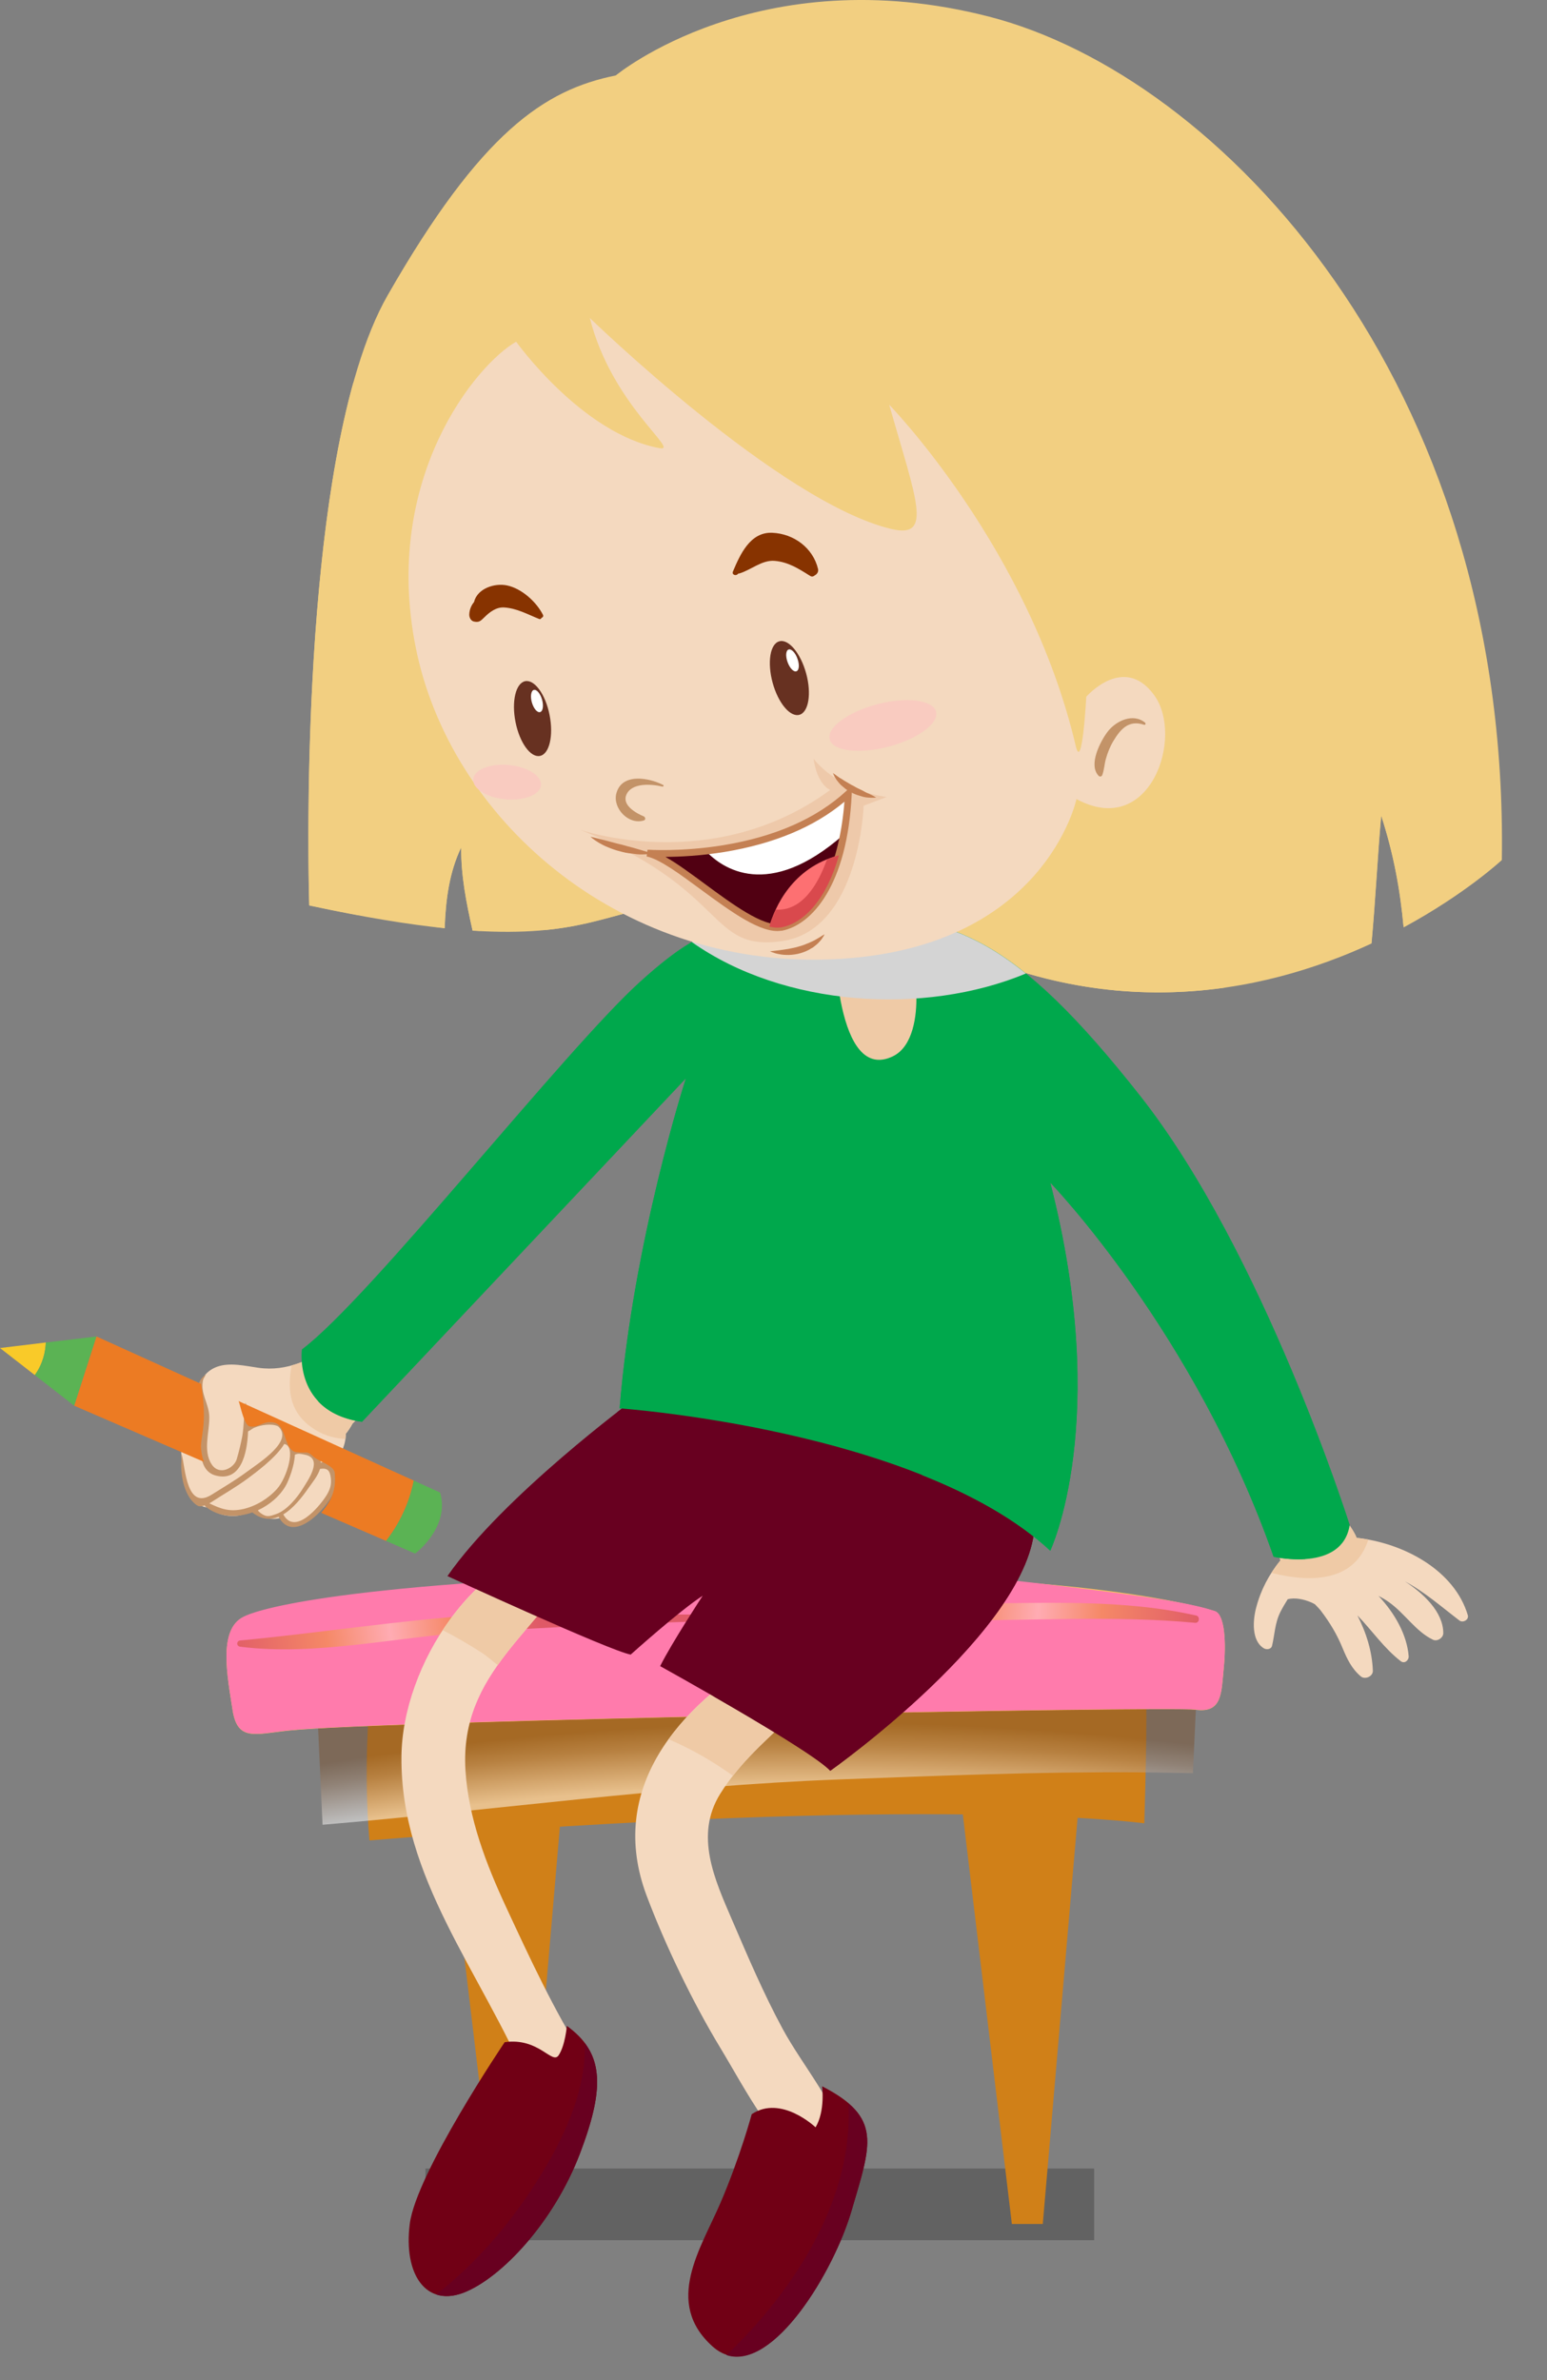 <?xml version="1.0" encoding="UTF-8"?> <svg xmlns="http://www.w3.org/2000/svg" width="26" height="40" viewBox="0 0 26 40" fill="none"><rect x="0" y="0" width="26" height="40" fill="#808080" stroke="none"/><path opacity="0.3" d="M18.389 36.445H7.151V37.649H18.389V36.445Z" fill="#1D1D1B"></path><path d="M8.848 37.266H8.328L7.414 29.633H9.501L8.848 37.266Z" fill="#D08018"></path><path d="M17.526 37.376H17.006L16.092 29.742H18.18L17.526 37.376Z" fill="#D08018"></path><path d="M19.232 30.643C19.232 30.643 19.294 28.671 19.253 28.383L6.209 28.651C6.209 28.651 6.106 29.719 6.209 30.93C15.741 30.15 19.232 30.643 19.232 30.643Z" fill="#D08018"></path><path opacity="0.5" d="M14.109 29.905C15.771 29.843 17.435 29.775 19.1 29.785C19.416 29.788 19.733 29.793 20.049 29.8L20.102 28.651H19.265C19.264 28.527 19.26 28.431 19.253 28.383L6.697 28.64V28.446L6.21 28.651H5.328L5.421 30.667C8.319 30.422 11.199 30.015 14.109 29.905Z" fill="url(#paint0_radial_304_3428)"></path><path d="M4.094 27.174C4.094 27.174 6.395 26.749 11.926 26.529C17.459 26.31 20.04 26.957 20.417 27.078C20.589 27.132 20.608 27.625 20.567 28.036C20.526 28.447 20.546 28.796 20.094 28.734C19.643 28.673 6.376 28.92 4.853 29.084C4.278 29.145 3.99 29.269 3.908 28.734C3.827 28.2 3.656 27.386 4.094 27.174Z" fill="#FFCD56"></path><path d="M4.094 27.171C4.094 27.171 4.853 26.687 10.384 26.468C11.768 26.412 14.985 26.345 16.158 26.468C19.676 26.838 20.134 26.986 20.417 27.075C20.589 27.129 20.608 27.622 20.567 28.033C20.526 28.444 20.546 28.793 20.094 28.731C19.643 28.67 6.376 28.917 4.853 29.081C4.278 29.142 3.99 29.266 3.908 28.731C3.827 28.197 3.656 27.383 4.094 27.171Z" fill="#FF7BAC"></path><path opacity="0.4" d="M20.105 27.151C18.872 26.872 17.596 26.945 16.342 26.948C14.953 26.951 13.589 27.096 12.2 27.128C10.834 27.16 9.441 27.053 8.078 27.14C6.725 27.227 5.388 27.442 4.038 27.57C3.969 27.576 3.971 27.668 4.038 27.675C5.313 27.834 6.645 27.512 7.921 27.43C9.283 27.343 10.65 27.282 12.015 27.241C13.35 27.201 14.686 27.23 16.02 27.233C17.383 27.236 18.727 27.148 20.087 27.273C20.159 27.279 20.172 27.168 20.105 27.151Z" fill="url(#paint1_radial_304_3428)"></path><path d="M6.517 4.959C8.084 2.223 9.15 1.509 10.349 1.268C10.349 1.268 12.744 -0.716 16.621 0.279C20.497 1.276 25.365 6.392 25.241 14.454C25.241 14.454 24.632 15.022 23.591 15.586C23.535 14.96 23.419 14.335 23.214 13.709C23.151 14.416 23.117 15.152 23.051 15.856C21.222 16.704 18.419 17.309 15.303 15.512C15.303 15.512 12.449 15.056 11.153 15.218C10.219 15.335 9.723 15.755 7.943 15.641C7.838 15.173 7.747 14.721 7.752 14.242C7.551 14.66 7.491 15.123 7.474 15.6C6.863 15.536 6.122 15.417 5.198 15.218C5.198 15.218 4.95 7.695 6.517 4.959Z" fill="#F2CF81"></path><path d="M22.64 14.408C22.702 13.412 22.697 12.381 22.58 11.388C22.545 11.088 22.497 10.789 22.443 10.492C23.047 12.142 23.51 13.818 23.592 15.58L23.589 15.582C23.533 14.956 23.417 14.331 23.212 13.705C23.149 14.412 23.115 15.148 23.049 15.852C22.87 15.935 22.682 16.016 22.486 16.091C22.563 15.531 22.607 14.964 22.64 14.408Z" fill="#F2CF81"></path><path d="M9.499 15.419C9.553 15.381 9.578 15.299 9.522 15.249C7.785 13.698 6.432 11.805 6.576 9.366C6.608 8.819 6.69 8.26 6.903 7.75C7.127 7.215 7.5 6.797 7.844 6.339C8.064 6.047 8.359 5.691 8.397 5.311C8.412 5.156 8.41 5.002 8.398 4.85C8.832 5.83 9.557 6.734 10.463 7.2C10.56 7.249 10.664 7.148 10.611 7.051C10.081 6.052 9.439 5.024 9.285 3.891C10.082 4.76 10.887 5.611 11.753 6.418C12.52 7.132 13.358 7.934 14.37 8.282C14.973 8.49 15.368 8.303 15.15 7.632C14.913 6.907 14.601 6.221 14.209 5.578C15.918 7.274 17.372 9.277 18.028 11.615C18.062 11.733 18.24 11.709 18.242 11.586C18.259 10.163 18.125 8.749 17.973 7.336C18.951 8.462 19.596 10.133 19.755 11.598C19.921 13.123 19.871 14.72 19.32 16.177C19.298 16.235 19.344 16.291 19.396 16.31C19.776 16.453 20.192 16.555 20.611 16.595C19.07 16.819 17.247 16.634 15.301 15.513C15.301 15.513 12.447 15.057 11.151 15.219C10.477 15.303 10.028 15.545 9.16 15.631C9.277 15.565 9.39 15.496 9.499 15.419Z" fill="#F2CF81"></path><path d="M7.772 13.727C7.778 13.734 7.784 13.743 7.789 13.749C7.778 13.766 7.769 13.784 7.769 13.81C7.769 14.439 7.897 15.046 8.072 15.646C8.029 15.643 7.986 15.641 7.942 15.638C7.837 15.17 7.746 14.718 7.751 14.239C7.55 14.657 7.49 15.12 7.473 15.597C7.412 15.591 7.35 15.583 7.287 15.576C7.366 14.957 7.418 14.26 7.772 13.727Z" fill="#F2CF81"></path><path d="M5.945 6.406C5.67 8.316 5.624 10.264 5.707 12.187C5.754 13.251 5.916 14.303 6.023 15.363C6.023 15.369 6.025 15.375 6.025 15.381C5.767 15.333 5.492 15.278 5.197 15.215C5.197 15.215 5.016 9.71 5.945 6.406Z" fill="#F2CF81"></path><path d="M21.112 27.018C21.189 26.723 21.328 26.457 21.521 26.223C21.469 26.102 21.435 25.976 21.419 25.841C21.396 25.637 21.368 25.363 21.454 25.175C21.478 25.121 21.531 25.09 21.584 25.086C21.624 25.002 21.721 24.945 21.83 24.978C22.033 25.036 22.275 25.211 22.428 25.356C22.565 25.484 22.724 25.658 22.801 25.845C23.597 25.933 24.446 26.392 24.669 27.145C24.692 27.221 24.587 27.279 24.529 27.235C24.225 27.003 23.946 26.756 23.611 26.576C23.914 26.772 24.257 27.087 24.257 27.447C24.257 27.525 24.156 27.593 24.083 27.557C23.795 27.42 23.608 27.112 23.342 26.925C23.285 26.884 23.227 26.852 23.168 26.82C23.445 27.116 23.647 27.478 23.675 27.834C23.68 27.902 23.606 27.968 23.542 27.918C23.26 27.7 23.06 27.402 22.813 27.148C22.964 27.441 23.062 27.759 23.073 28.079C23.076 28.174 22.942 28.233 22.871 28.174C22.718 28.045 22.64 27.881 22.564 27.697C22.471 27.468 22.349 27.267 22.2 27.071C22.178 27.042 22.142 27.005 22.1 26.962C22.077 26.948 22.054 26.937 22.033 26.928C21.916 26.879 21.769 26.844 21.642 26.877C21.598 26.948 21.555 27.02 21.52 27.089C21.425 27.279 21.426 27.461 21.379 27.659C21.364 27.72 21.287 27.728 21.242 27.702C21.029 27.574 21.057 27.225 21.112 27.018Z" fill="#F4D9BF"></path><path d="M21.369 26.434C21.415 26.361 21.465 26.29 21.521 26.223C21.469 26.102 21.435 25.976 21.419 25.841C21.396 25.637 21.368 25.363 21.454 25.175C21.478 25.121 21.531 25.09 21.584 25.086C21.624 25.002 21.721 24.945 21.83 24.978C22.033 25.036 22.275 25.211 22.428 25.356C22.565 25.484 22.724 25.658 22.801 25.845C22.865 25.852 22.932 25.863 22.997 25.875C22.779 26.555 22.093 26.616 21.369 26.434Z" fill="#EFCAA6"></path><path d="M3.111 24.856C3.16 25.047 3.27 25.353 3.523 25.332C3.635 25.469 3.905 25.507 4.064 25.458C4.137 25.435 4.213 25.406 4.287 25.37C4.379 25.511 4.579 25.571 4.764 25.492C4.81 25.579 4.894 25.64 5.01 25.622C5.181 25.597 5.323 25.443 5.419 25.309C5.523 25.162 5.624 24.972 5.613 24.787C5.61 24.732 5.593 24.683 5.566 24.644C5.637 24.569 5.695 24.483 5.735 24.404C5.785 24.309 5.812 24.202 5.812 24.095C5.856 24.041 5.893 23.984 5.926 23.923C6.175 23.701 6.358 23.294 6.312 23.017C6.277 22.803 6.034 22.571 5.808 22.578C5.746 22.581 5.693 22.592 5.645 22.61C5.64 22.61 5.636 22.609 5.632 22.611C5.225 22.843 4.829 23.056 4.343 22.987C4.126 22.957 3.861 22.891 3.645 22.971C3.425 23.053 3.332 23.245 3.309 23.469C3.003 23.806 2.999 24.418 3.111 24.856Z" fill="#F4D9BF"></path><path d="M5.812 24.096C5.812 24.126 5.809 24.155 5.805 24.184C5.639 24.174 5.476 24.133 5.332 24.049C4.875 23.786 4.82 23.392 4.902 22.947C5.155 22.877 5.391 22.748 5.632 22.611C5.636 22.609 5.64 22.61 5.645 22.61C5.692 22.592 5.746 22.581 5.808 22.578C6.034 22.571 6.277 22.804 6.312 23.017C6.358 23.294 6.174 23.701 5.926 23.923C5.893 23.985 5.855 24.043 5.812 24.096Z" fill="#EFCAA6"></path><path d="M3.321 25.305C3.353 25.325 3.4 25.313 3.443 25.299C3.444 25.307 3.448 25.316 3.456 25.321C3.677 25.501 3.974 25.512 4.241 25.418C4.398 25.542 4.547 25.547 4.683 25.491C4.93 25.959 5.487 25.358 5.609 25.083C5.667 24.954 5.691 24.768 5.609 24.643C5.556 24.562 5.463 24.541 5.393 24.585C5.392 24.562 5.386 24.538 5.376 24.516C5.295 24.339 5.118 24.345 4.952 24.353C4.938 24.272 4.897 24.212 4.811 24.2C4.841 24.124 4.844 24.053 4.798 23.995C4.755 23.903 4.628 23.857 4.522 23.854C4.452 23.852 4.26 23.873 4.168 23.942C4.167 23.816 4.155 23.705 4.142 23.631C4.138 23.613 4.129 23.562 4.126 23.578C4.098 23.747 4.102 23.974 4.071 24.142C4.049 24.257 4.013 24.41 3.978 24.525C3.934 24.671 3.688 24.808 3.558 24.611C3.407 24.385 3.521 24.067 3.518 23.817C3.515 23.585 3.357 23.418 3.415 23.184C3.418 23.17 3.469 23.092 3.456 23.102C3.342 23.184 3.306 23.306 3.332 23.446C3.381 23.716 3.392 23.962 3.377 24.235C3.365 24.454 3.38 24.735 3.63 24.799C4.039 24.904 4.155 24.447 4.169 24.055C4.205 24.042 4.237 24.01 4.272 23.995C4.337 23.968 4.407 23.951 4.477 23.945C4.548 23.939 4.616 23.944 4.673 23.97C4.944 24.211 4.375 24.57 4.134 24.746C3.951 24.882 3.751 24.997 3.558 25.119C3.139 25.384 3.116 24.697 3.054 24.433C3.052 24.422 3.053 24.514 3.05 24.525C3.025 24.797 3.101 25.17 3.321 25.305ZM4.761 25.451C4.929 25.351 5.075 25.166 5.187 25.004C5.245 24.921 5.343 24.804 5.379 24.686C5.509 24.668 5.545 24.715 5.561 24.847C5.574 24.959 5.542 25.045 5.481 25.141C5.363 25.325 4.956 25.812 4.761 25.451ZM4.434 25.462C4.413 25.451 4.359 25.422 4.334 25.382C4.533 25.29 4.707 25.142 4.808 24.959C4.855 24.872 4.949 24.635 4.956 24.448C5.015 24.421 5.06 24.435 5.125 24.448C5.441 24.51 5.171 24.883 5.095 25.008C5.006 25.154 4.826 25.383 4.64 25.446C4.576 25.466 4.508 25.501 4.434 25.462ZM3.518 25.265C3.53 25.257 3.544 25.25 3.554 25.244C3.757 25.111 3.97 24.992 4.163 24.848C4.267 24.77 4.635 24.506 4.777 24.268C4.985 24.301 4.824 24.836 4.655 25.023C4.509 25.186 4.302 25.312 4.088 25.361C3.859 25.412 3.715 25.36 3.518 25.265Z" fill="#C39368"></path><path d="M12.919 27.784C13.669 27.348 14.019 28.128 13.486 28.661C13.018 29.129 12.476 29.549 12.105 30.146C11.668 30.848 12.013 31.59 12.304 32.267C12.57 32.885 12.832 33.501 13.152 34.094C13.503 34.743 14.065 35.363 14.221 36.09C14.261 36.278 13.917 36.638 13.775 36.559C13.04 36.148 12.532 35.119 12.105 34.414C11.644 33.654 11.18 32.689 10.867 31.857C10.198 30.072 11.389 28.674 12.919 27.784Z" fill="#F4D9BF"></path><path d="M9.603 25.884C9.707 25.871 9.838 25.979 9.78 26.093C9.108 27.409 7.72 28.073 7.823 29.752C7.872 30.555 8.171 31.329 8.506 32.051C8.903 32.905 9.312 33.79 9.817 34.586C10.107 35.043 9.11 35.538 8.895 35.037C8.07 33.112 6.729 31.563 6.747 29.521C6.761 27.997 7.983 26.08 9.603 25.884Z" fill="#F4D9BF"></path><path d="M12.319 29.844C11.983 29.603 11.618 29.391 11.237 29.23C11.649 28.658 12.252 28.172 12.92 27.784C13.67 27.348 14.02 28.128 13.487 28.661C13.102 29.045 12.668 29.399 12.319 29.844Z" fill="#EFCAA6"></path><path d="M8.365 27.984C8.251 27.893 8.16 27.818 8.131 27.798C7.907 27.652 7.678 27.518 7.442 27.397C7.957 26.61 8.721 25.991 9.605 25.884C9.709 25.871 9.84 25.979 9.782 26.093C9.403 26.831 8.803 27.364 8.365 27.984Z" fill="#EFCAA6"></path><path d="M10.655 23.518C10.655 23.518 8.455 25.141 7.52 26.488C7.52 26.488 10.269 27.753 10.6 27.807C10.6 27.807 11.425 27.065 11.81 26.818C11.81 26.818 11.287 27.615 11.095 28.001C11.095 28.001 13.625 29.403 13.954 29.76C13.954 29.76 17.336 27.368 17.391 25.61C17.391 25.61 14.091 22.474 10.655 23.518Z" fill="#680020"></path><path d="M13.176 27.469C13.865 26.815 14.669 26.135 15.01 25.224C15.055 25.179 15.066 25.094 14.999 25.046C14.001 24.351 12.872 24.002 11.673 23.855C11.238 23.802 10.804 23.765 10.367 23.738C10.546 23.599 10.655 23.518 10.655 23.518C14.091 22.474 17.391 25.609 17.391 25.609C17.336 27.368 13.954 29.759 13.954 29.759C13.755 29.544 12.757 28.948 11.995 28.51C12.397 28.172 12.795 27.832 13.176 27.469Z" fill="#680020"></path><path d="M9.527 34.047C9.527 34.047 9.5 34.376 9.389 34.541C9.279 34.706 9.059 34.239 8.482 34.321C8.482 34.321 6.997 36.52 6.887 37.373C6.778 38.226 7.162 38.776 7.795 38.528C8.427 38.28 9.307 37.346 9.747 36.191C10.187 35.037 10.132 34.487 9.527 34.047Z" fill="#710015"></path><path d="M9.027 36.654C9.455 35.977 9.857 35.154 9.827 34.336C10.133 34.738 10.098 35.275 9.747 36.194C9.307 37.349 8.427 38.283 7.795 38.531C7.618 38.599 7.462 38.605 7.33 38.561C8.005 38.041 8.585 37.353 9.027 36.654Z" fill="#680020"></path><path d="M13.817 35.062C13.817 35.062 13.872 35.475 13.707 35.752C13.707 35.752 13.129 35.2 12.634 35.531C12.634 35.531 12.441 36.246 12.112 37.014C11.782 37.785 11.15 38.693 11.975 39.434C12.799 40.176 13.981 38.279 14.311 37.153C14.642 36.026 14.834 35.586 13.817 35.062Z" fill="#710015"></path><path d="M14.259 35.352C14.758 35.775 14.581 36.237 14.311 37.158C14.012 38.181 13.008 39.842 12.209 39.58C13.4 38.447 14.343 36.911 14.259 35.352Z" fill="#680020"></path><path d="M14.025 15.438C12.375 15.562 12.044 15.336 10.765 16.492C9.487 17.646 6.228 21.812 5.074 22.678C5.074 22.678 4.929 23.729 6.084 23.894L11.528 18.121C11.528 18.121 10.641 20.864 10.414 23.669C10.414 23.669 15.446 24.02 17.652 26.061C17.652 26.061 18.684 23.895 17.652 19.874C17.652 19.874 20.086 22.39 21.406 26.163C21.406 26.163 22.56 26.431 22.684 25.628C22.684 25.628 21.24 21.049 19.158 18.41C17.075 15.77 15.965 15.291 14.025 15.438Z" fill="#00A84C"></path><path d="M16.373 17.312C16.388 17.326 16.404 17.338 16.418 17.352C16.426 17.369 16.437 17.384 16.456 17.398C16.469 17.405 16.484 17.413 16.499 17.418C17.784 18.68 18.923 20.073 19.882 21.599C20.786 23.038 21.324 24.631 21.938 26.201C21.657 26.221 21.405 26.163 21.405 26.163C20.085 22.39 17.651 19.875 17.651 19.875C18.683 23.895 17.651 26.061 17.651 26.061C17.078 25.53 16.313 25.114 15.495 24.79C16.059 23.893 16.443 22.895 16.608 21.794C16.832 20.306 16.662 18.79 16.373 17.312Z" fill="#00A84C"></path><path d="M5.348 23.552C7.491 21.369 9.608 19.16 11.849 17.078C11.641 17.801 11.429 18.633 11.26 19.367C11.097 20.074 11.035 20.686 10.86 21.39C10.673 22.138 10.503 22.904 10.447 23.672C10.426 23.671 10.414 23.67 10.414 23.67C10.641 20.865 11.528 18.122 11.528 18.122L6.084 23.895C5.73 23.846 5.5 23.713 5.348 23.552Z" fill="#00A84C"></path><path d="M15.007 17.752C15.35 17.586 15.409 17.059 15.401 16.733C15.392 16.336 15.321 15.654 15.018 15.354C15.016 15.353 15.013 15.353 15.011 15.352C14.932 15.264 14.772 15.244 14.666 15.233C14.497 15.216 14.295 15.205 14.132 15.258C14.079 15.276 14.065 15.318 14.073 15.36C14.048 15.375 14.028 15.4 14.026 15.441C14.003 15.883 14.058 18.211 15.007 17.752Z" fill="#EFCAA6"></path><path d="M11.627 15.832C12.312 15.434 12.815 15.529 14.024 15.438C15.282 15.343 16.191 15.511 17.242 16.361C15.527 17.075 13.163 16.919 11.627 15.832Z" fill="#D4D4D4"></path><path d="M18.257 11.709C18.257 11.709 18.889 10.981 19.398 11.683C19.907 12.384 19.329 14.102 18.092 13.429C18.092 13.429 17.555 15.986 13.954 16.123C10.352 16.26 7.547 13.717 6.985 10.871C6.421 8.026 8.015 6.115 8.675 5.743C8.675 5.743 9.778 7.288 11.081 7.531C11.453 7.599 10.284 6.815 9.913 5.344C9.913 5.344 13.109 8.449 14.985 8.891C15.686 9.056 15.398 8.396 14.944 6.801C14.944 6.801 17.298 9.214 18.079 12.533C18.188 13.002 18.257 11.709 18.257 11.709Z" fill="#F4D9BF"></path><path d="M12.985 11.473C13.078 11.814 13.279 12.056 13.435 12.013C13.59 11.97 13.642 11.658 13.549 11.318C13.455 10.976 13.254 10.735 13.098 10.778C12.942 10.82 12.893 11.132 12.985 11.473Z" fill="#673121"></path><path d="M13.237 11.129C13.274 11.23 13.34 11.299 13.386 11.281C13.432 11.264 13.439 11.168 13.402 11.069C13.366 10.966 13.298 10.9 13.253 10.916C13.207 10.932 13.2 11.028 13.237 11.129Z" fill="white"></path><path d="M8.664 12.134C8.733 12.482 8.917 12.736 9.075 12.704C9.233 12.673 9.305 12.366 9.237 12.018C9.169 11.671 8.984 11.416 8.826 11.448C8.668 11.481 8.595 11.788 8.664 12.134Z" fill="#673121"></path><path d="M8.939 11.806C8.969 11.909 9.031 11.982 9.078 11.967C9.125 11.954 9.139 11.861 9.11 11.757C9.08 11.653 9.018 11.582 8.971 11.595C8.924 11.61 8.91 11.704 8.939 11.806Z" fill="white"></path><path d="M13.944 12.426C13.995 12.622 14.437 12.678 14.931 12.549C15.424 12.421 15.784 12.156 15.732 11.96C15.68 11.763 15.239 11.706 14.745 11.835C14.251 11.965 13.892 12.229 13.944 12.426Z" fill="#F9CBC0"></path><path d="M7.954 13.095C7.939 13.253 8.183 13.405 8.497 13.434C8.811 13.461 9.078 13.355 9.092 13.196C9.107 13.037 8.863 12.885 8.548 12.856C8.235 12.829 7.968 12.935 7.954 13.095Z" fill="#F9CBC0"></path><path d="M10.358 13.337C10.448 12.984 10.909 13.07 11.145 13.192C11.163 13.201 11.147 13.225 11.131 13.219C10.949 13.175 10.601 13.148 10.522 13.37C10.462 13.541 10.7 13.671 10.819 13.72C10.847 13.731 10.856 13.778 10.822 13.788C10.569 13.87 10.295 13.587 10.358 13.337Z" fill="#C39368"></path><path d="M12.317 9.608C12.438 9.321 12.607 8.937 12.98 8.954C13.343 8.97 13.665 9.209 13.749 9.564C13.759 9.612 13.73 9.652 13.691 9.671C13.673 9.689 13.645 9.696 13.621 9.681C13.614 9.678 13.608 9.673 13.601 9.669L13.599 9.668C13.416 9.553 13.244 9.445 13.021 9.426C12.806 9.407 12.622 9.58 12.424 9.638C12.419 9.64 12.416 9.637 12.412 9.637C12.404 9.644 12.396 9.653 12.388 9.657C12.354 9.679 12.299 9.652 12.317 9.608Z" fill="#873300"></path><path d="M7.967 10.118C8.021 9.891 8.312 9.794 8.522 9.839C8.766 9.89 9.013 10.112 9.125 10.332C9.138 10.356 9.121 10.378 9.1 10.385C9.095 10.399 9.081 10.409 9.065 10.404C8.869 10.326 8.687 10.222 8.472 10.209C8.34 10.201 8.23 10.286 8.142 10.373C8.078 10.436 8.052 10.465 7.963 10.445C7.912 10.433 7.885 10.374 7.887 10.326C7.89 10.248 7.919 10.175 7.967 10.118Z" fill="#873300"></path><path d="M18.615 12.298C18.757 12.112 19.045 11.98 19.245 12.145C19.262 12.16 19.249 12.188 19.227 12.18C18.971 12.095 18.832 12.252 18.71 12.457C18.655 12.549 18.615 12.651 18.586 12.754C18.561 12.843 18.558 12.941 18.525 13.026C18.515 13.053 18.481 13.058 18.463 13.037C18.287 12.851 18.495 12.457 18.615 12.298Z" fill="#C39368"></path><path opacity="0.3" d="M9.744 13.943C9.744 13.943 11.976 14.724 13.952 13.277C13.713 13.153 13.674 12.75 13.674 12.75C13.674 12.75 14.031 13.265 14.901 13.395C14.515 13.541 14.515 13.541 14.515 13.541C14.515 13.541 14.449 15.63 13.141 15.817C11.886 15.996 12.259 14.95 9.744 13.943Z" fill="#DFA679"></path><path d="M10.879 14.334C10.879 14.334 13.004 14.492 14.258 13.336C14.193 14.725 13.675 15.479 13.131 15.582C12.585 15.685 11.404 14.435 10.879 14.334Z" fill="#510012"></path><path d="M14.181 14.025C14.22 13.816 14.247 13.587 14.258 13.336C13.557 13.984 12.584 14.219 11.86 14.3C12.133 14.589 12.907 15.147 14.181 14.025Z" fill="white"></path><path d="M12.929 15.573C13.002 15.591 13.069 15.596 13.13 15.586C13.518 15.512 13.892 15.106 14.099 14.375C13.309 14.584 13.023 15.25 12.929 15.573Z" fill="#FD7072"></path><path d="M9.924 14.062C9.924 14.062 9.993 14.078 10.09 14.102C10.14 14.114 10.196 14.13 10.256 14.146C10.317 14.161 10.38 14.181 10.445 14.194C10.508 14.213 10.573 14.23 10.633 14.245C10.694 14.262 10.749 14.28 10.798 14.293C10.895 14.319 10.961 14.348 10.961 14.348C10.961 14.348 10.893 14.358 10.789 14.36C10.737 14.361 10.677 14.354 10.614 14.345C10.549 14.339 10.482 14.325 10.416 14.306C10.349 14.29 10.285 14.267 10.225 14.242C10.165 14.22 10.112 14.19 10.067 14.165C9.976 14.111 9.924 14.062 9.924 14.062Z" fill="#C48053"></path><path d="M14.001 12.992C14.001 12.992 14.011 13.002 14.031 13.014C14.05 13.029 14.076 13.047 14.11 13.071C14.127 13.08 14.146 13.091 14.164 13.103C14.181 13.116 14.201 13.127 14.222 13.139C14.264 13.164 14.306 13.191 14.352 13.212C14.396 13.24 14.443 13.26 14.486 13.281C14.507 13.291 14.528 13.303 14.547 13.314C14.569 13.324 14.586 13.334 14.605 13.34C14.678 13.373 14.726 13.405 14.726 13.405C14.726 13.405 14.669 13.411 14.588 13.404C14.546 13.402 14.498 13.391 14.45 13.374C14.399 13.36 14.347 13.34 14.297 13.311C14.274 13.297 14.251 13.284 14.226 13.27C14.206 13.254 14.182 13.236 14.164 13.219C14.121 13.188 14.092 13.147 14.065 13.114C14.04 13.079 14.023 13.05 14.014 13.025C14.002 13.005 14.001 12.992 14.001 12.992Z" fill="#C48053"></path><path d="M12.942 15.987C12.942 15.987 13.007 15.982 13.098 15.97C13.145 15.964 13.198 15.956 13.253 15.947C13.309 15.935 13.366 15.926 13.422 15.908C13.479 15.893 13.535 15.872 13.586 15.85C13.637 15.829 13.685 15.806 13.723 15.783C13.763 15.76 13.797 15.74 13.82 15.724C13.842 15.709 13.858 15.703 13.858 15.703C13.858 15.703 13.851 15.717 13.837 15.741C13.822 15.766 13.799 15.801 13.765 15.834C13.748 15.854 13.729 15.872 13.706 15.889C13.684 15.908 13.661 15.927 13.632 15.94C13.58 15.975 13.518 16 13.454 16.019C13.39 16.038 13.325 16.046 13.263 16.049C13.201 16.05 13.145 16.046 13.097 16.036C13.001 16.02 12.942 15.987 12.942 15.987Z" fill="#C48053"></path><path d="M13.132 15.641C12.796 15.698 12.281 15.318 11.781 14.951C11.42 14.685 11.08 14.435 10.868 14.394L10.883 14.28C10.888 14.28 11.453 14.32 12.159 14.204C13.028 14.061 13.72 13.756 14.218 13.298L14.321 13.203L14.315 13.343C14.242 14.89 13.637 15.547 13.141 15.642H13.132V15.641ZM11.184 14.401C11.381 14.512 11.611 14.682 11.85 14.858C12.306 15.194 12.825 15.576 13.113 15.528L13.122 15.586L13.119 15.528C13.769 15.404 14.12 14.43 14.192 13.474C13.687 13.897 13.011 14.18 12.178 14.318C11.777 14.383 11.422 14.4 11.184 14.401Z" fill="#C48053"></path><path d="M13.899 14.444C13.63 15.191 13.27 15.305 13.038 15.286C12.988 15.394 12.953 15.494 12.93 15.573C13.003 15.591 13.07 15.596 13.131 15.586C13.519 15.512 13.893 15.106 14.1 14.375C14.027 14.394 13.962 14.418 13.899 14.444Z" fill="#D9494D"></path><path d="M0.77 22.562L0 22.655L0.585 23.11C0.722 22.919 0.764 22.718 0.77 22.562Z" fill="#F9CA29"></path><path d="M1.622 22.461L0.77 22.563C0.764 22.718 0.722 22.92 0.585 23.11L1.247 23.625L1.622 22.461Z" fill="#5BB354"></path><path d="M3.38 23.258L1.622 22.461L1.248 23.625L3.426 24.567C3.283 24.147 3.522 24.155 3.38 23.258Z" fill="#EC7B23"></path><path d="M4.01 23.547C4.014 23.56 4.019 23.569 4.023 23.582C4.046 23.661 4.11 23.954 4.195 23.972C4.321 23.998 4.418 23.898 4.539 23.901C4.672 23.905 4.717 23.96 4.768 24.089C4.804 24.181 4.851 24.386 4.971 24.403C5.193 24.433 5.135 24.364 5.282 24.492C5.358 24.558 5.614 24.633 5.625 24.75C5.639 24.906 5.629 25.043 5.559 25.186C5.514 25.277 5.458 25.353 5.398 25.425L6.489 25.897C6.777 25.528 6.902 25.149 6.955 24.883L4.01 23.547Z" fill="#EC7B23"></path><path d="M7.397 25.084L6.954 24.883C6.901 25.149 6.777 25.528 6.488 25.897L6.977 26.109C6.977 26.109 7.567 25.672 7.397 25.084Z" fill="#5BB354"></path><defs><radialGradient id="paint0_radial_304_3428" cx="0" cy="0" r="1" gradientUnits="userSpaceOnUse" gradientTransform="translate(13.871 81.208) scale(52.853 52.852)"><stop offset="0.969" stop-color="white"></stop><stop offset="0.976" stop-color="#CBBBAE"></stop><stop offset="0.982" stop-color="#9F826A"></stop><stop offset="0.987" stop-color="#835F40"></stop><stop offset="0.989" stop-color="#795130"></stop></radialGradient><radialGradient id="paint1_radial_304_3428" cx="0" cy="0" r="1" gradientUnits="userSpaceOnUse" gradientTransform="translate(11.982 26.664) scale(8.271 8.271)"><stop offset="0.357" stop-color="#AE2600"></stop><stop offset="0.533" stop-color="#E69C00"></stop><stop offset="0.659" stop-color="#FFF4BE"></stop><stop offset="0.788" stop-color="#E69C00"></stop><stop offset="1" stop-color="#AE2600"></stop></radialGradient></defs></svg> 